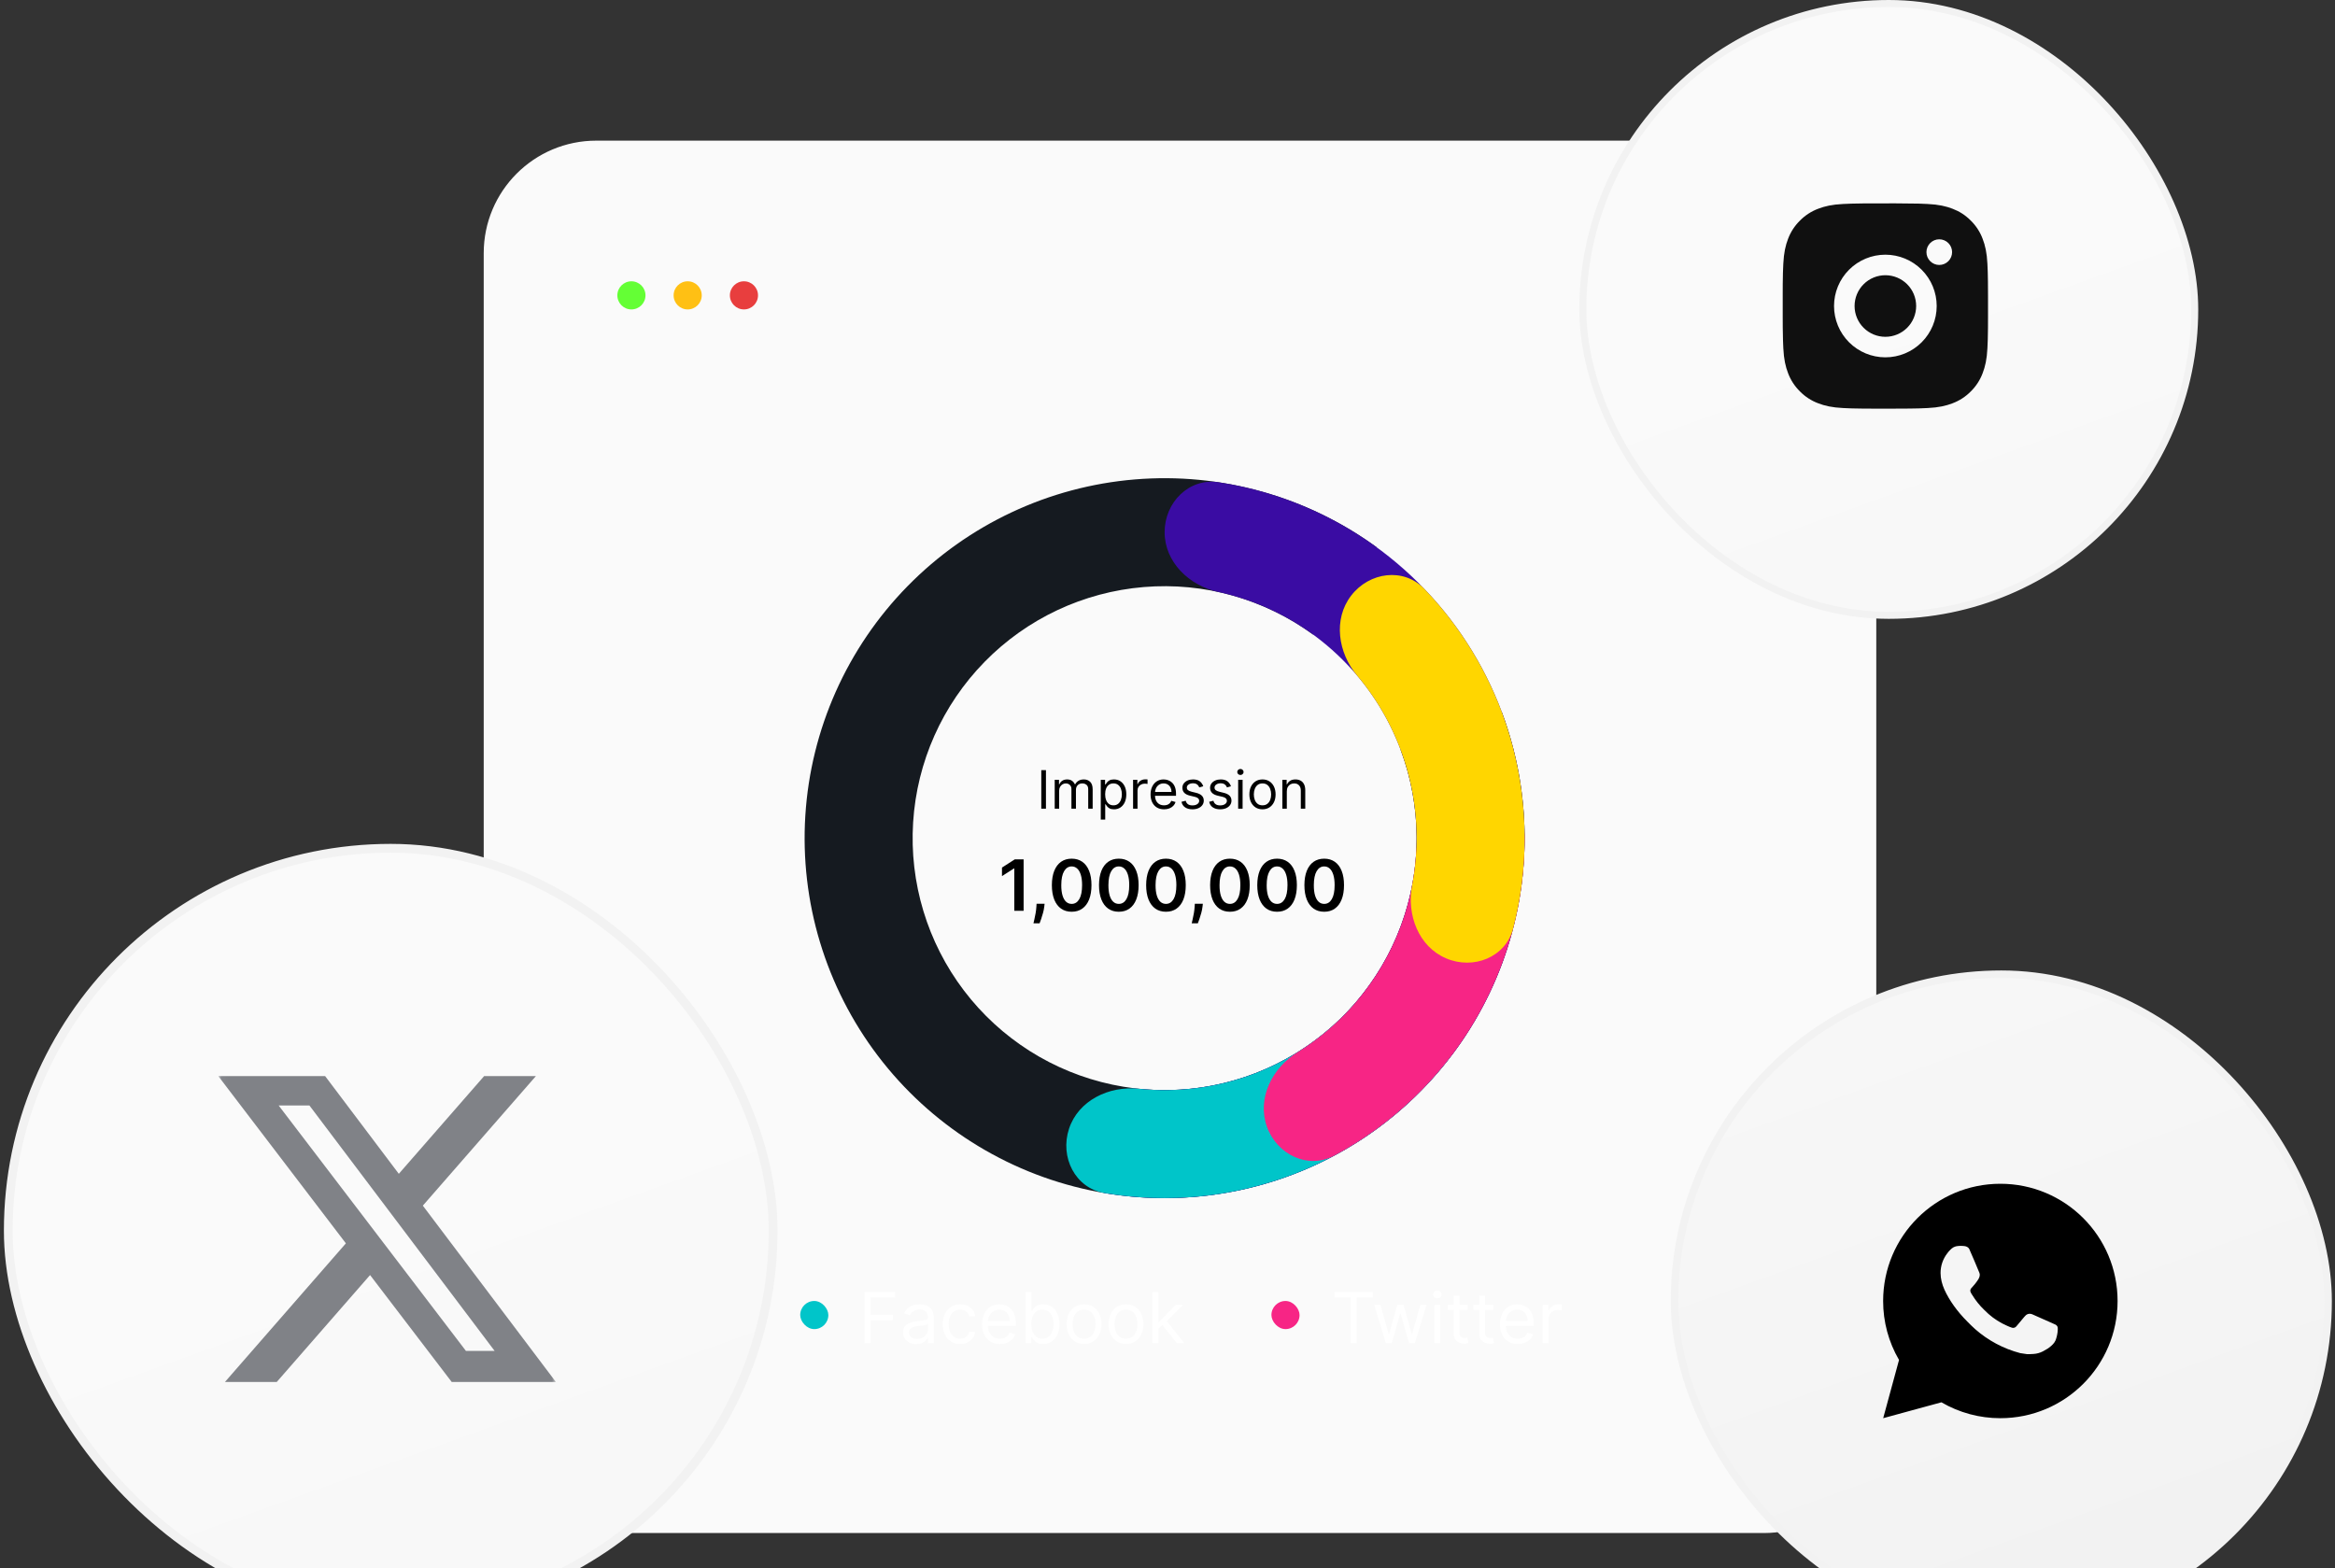 <svg width="332" height="223" viewBox="0 0 332 223" fill="none" xmlns="http://www.w3.org/2000/svg">
<rect x="0" y="0" width="332" height="223" fill="#333333" stroke="none"/>
<rect x="68.777" y="20" width="198" height="198" rx="16" fill="#FAFAFA"/>
<path d="M89.777 44C90.881 44 91.777 43.105 91.777 42C91.777 40.895 90.881 40 89.777 40C88.672 40 87.777 40.895 87.777 42C87.777 43.105 88.672 44 89.777 44Z" fill="#64FF35"/>
<path d="M97.777 44C98.881 44 99.777 43.105 99.777 42C99.777 40.895 98.881 40 97.777 40C96.672 40 95.777 40.895 95.777 42C95.777 43.105 96.672 44 97.777 44Z" fill="#FFC014"/>
<path d="M105.777 44C106.881 44 107.777 43.105 107.777 42C107.777 40.895 106.881 40 105.777 40C104.672 40 103.777 40.895 103.777 42C103.777 43.105 104.672 44 105.777 44Z" fill="#E83E3E"/>
<g clip-path="url(#clip0_8187_1940)">
<path d="M195.733 77.816C185.803 70.581 173.601 67.159 161.357 68.175C149.113 69.192 137.642 74.578 129.041 83.352C120.439 92.125 115.28 103.699 114.506 115.962C113.732 128.224 117.395 140.355 124.825 150.14C132.255 159.925 142.957 166.712 154.976 169.259C166.996 171.807 179.53 169.947 190.292 164.018C201.053 158.089 209.322 148.487 213.59 136.965C217.857 125.444 217.838 112.771 213.536 101.263L199.153 106.64C202.164 114.696 202.177 123.566 199.19 131.631C196.203 139.696 190.414 146.418 182.881 150.568C175.349 154.719 166.574 156.021 158.161 154.237C149.747 152.454 142.256 147.704 137.055 140.854C131.854 134.004 129.29 125.512 129.832 116.929C130.374 108.345 133.985 100.243 140.006 94.102C146.027 87.961 154.056 84.19 162.627 83.479C171.198 82.767 179.739 85.163 186.69 90.227L195.733 77.816Z" fill="#151A20"/>
<path d="M165.591 75.678C165.591 71.438 169.047 67.941 173.24 68.575C177.981 69.291 182.61 70.672 186.989 72.688C193.7 75.776 199.663 80.28 204.468 85.891C209.273 91.502 212.807 98.087 214.827 105.193C216.846 112.299 217.304 119.758 216.168 127.057C215.032 134.357 212.329 141.324 208.246 147.48C204.162 153.636 198.795 158.835 192.512 162.721C186.228 166.606 179.179 169.085 171.847 169.988C167.063 170.577 162.233 170.486 157.498 169.728C153.311 169.058 151.081 164.676 152.369 160.637C153.658 156.597 157.989 154.456 162.211 154.856C164.786 155.101 167.387 155.066 169.97 154.748C175.102 154.116 180.037 152.38 184.435 149.66C188.834 146.941 192.591 143.301 195.449 138.992C198.308 134.682 200.2 129.805 200.995 124.696C201.79 119.586 201.47 114.365 200.056 109.391C198.642 104.416 196.169 99.807 192.805 95.88C189.441 91.952 185.267 88.799 180.569 86.637C178.206 85.549 175.738 84.725 173.21 84.175C169.067 83.274 165.591 79.918 165.591 75.678Z" fill="#3A0CA3"/>
<path d="M203.448 140.629C207.137 142.719 208.476 147.45 205.858 150.786C200.201 157.995 192.679 163.593 184.044 166.93C175.409 170.268 166.078 171.184 157.043 169.653C152.862 168.945 150.671 164.544 151.996 160.516C153.321 156.488 157.671 154.387 161.889 154.825C167.49 155.406 173.188 154.663 178.508 152.607C183.828 150.551 188.544 147.269 192.299 143.071C195.125 139.91 199.758 138.539 203.448 140.629Z" fill="#00C5C9"/>
<path d="M208.599 112.608C212.79 111.967 216.769 114.856 216.777 119.096C216.793 128.334 214.307 137.457 209.515 145.466C204.724 153.475 197.86 159.979 189.712 164.332C185.972 166.33 181.546 164.19 180.129 160.193C178.712 156.197 180.867 151.873 184.471 149.638C189.301 146.643 193.382 142.522 196.338 137.582C199.294 132.642 200.996 127.097 201.351 121.425C201.616 117.193 204.407 113.249 208.599 112.608Z" fill="#F72585"/>
<path d="M192.113 84.697C194.698 81.335 199.57 80.671 202.507 83.729C208.531 90.001 212.889 97.739 215.111 106.234C217.333 114.729 217.322 123.609 215.14 132.028C214.076 136.132 209.503 137.938 205.603 136.273C201.703 134.608 199.983 130.093 200.781 125.928C201.779 120.717 201.614 115.315 200.255 110.12C198.896 104.924 196.396 100.133 192.973 96.078C190.239 92.837 189.528 88.058 192.113 84.697Z" fill="#FFD600"/>
<path d="M148.718 109.519V115H148.054V109.519H148.718ZM149.963 115V110.889H150.573V111.531H150.627C150.713 111.312 150.851 111.142 151.042 111.02C151.233 110.897 151.462 110.836 151.73 110.836C152.001 110.836 152.226 110.897 152.407 111.02C152.589 111.142 152.73 111.312 152.832 111.531H152.875C152.98 111.319 153.138 111.151 153.349 111.026C153.559 110.899 153.812 110.836 154.106 110.836C154.474 110.836 154.774 110.951 155.008 111.181C155.242 111.409 155.359 111.765 155.359 112.249V115H154.727V112.249C154.727 111.945 154.644 111.729 154.478 111.598C154.312 111.468 154.117 111.403 153.892 111.403C153.603 111.403 153.379 111.49 153.22 111.665C153.061 111.838 152.982 112.058 152.982 112.324V115H152.34V112.184C152.34 111.951 152.264 111.763 152.112 111.62C151.961 111.475 151.765 111.403 151.526 111.403C151.362 111.403 151.209 111.447 151.066 111.534C150.925 111.622 150.811 111.743 150.723 111.898C150.638 112.052 150.595 112.229 150.595 112.431V115H149.963ZM156.513 116.542V110.889H157.124V111.542H157.199C157.245 111.471 157.309 111.38 157.391 111.269C157.475 111.157 157.595 111.057 157.75 110.969C157.907 110.88 158.119 110.836 158.387 110.836C158.733 110.836 159.038 110.922 159.302 111.095C159.566 111.268 159.772 111.514 159.92 111.831C160.069 112.149 160.143 112.523 160.143 112.955C160.143 113.391 160.069 113.768 159.92 114.087C159.772 114.405 159.567 114.651 159.305 114.826C159.043 114.999 158.74 115.086 158.398 115.086C158.134 115.086 157.922 115.042 157.763 114.955C157.605 114.865 157.482 114.764 157.397 114.652C157.311 114.538 157.245 114.443 157.199 114.368H157.145V116.542H156.513ZM157.134 112.945C157.134 113.255 157.18 113.529 157.271 113.766C157.362 114.002 157.495 114.186 157.67 114.32C157.845 114.452 158.059 114.518 158.312 114.518C158.576 114.518 158.796 114.449 158.973 114.31C159.151 114.169 159.285 113.979 159.375 113.742C159.466 113.503 159.511 113.237 159.511 112.945C159.511 112.656 159.466 112.395 159.377 112.163C159.29 111.929 159.157 111.745 158.978 111.609C158.802 111.472 158.58 111.403 158.312 111.403C158.055 111.403 157.839 111.468 157.664 111.598C157.489 111.727 157.357 111.907 157.268 112.139C157.179 112.369 157.134 112.638 157.134 112.945ZM161.106 115V110.889H161.716V111.51H161.759C161.834 111.307 161.97 111.142 162.166 111.015C162.362 110.888 162.583 110.825 162.83 110.825C162.876 110.825 162.934 110.826 163.004 110.828C163.073 110.829 163.126 110.832 163.162 110.836V111.478C163.14 111.473 163.091 111.465 163.014 111.454C162.939 111.441 162.86 111.435 162.776 111.435C162.576 111.435 162.398 111.477 162.241 111.561C162.086 111.643 161.963 111.757 161.872 111.903C161.782 112.048 161.738 112.213 161.738 112.399V115H161.106ZM165.509 115.086C165.113 115.086 164.771 114.998 164.484 114.823C164.198 114.647 163.978 114.4 163.823 114.085C163.669 113.767 163.592 113.398 163.592 112.977C163.592 112.556 163.669 112.184 163.823 111.863C163.978 111.54 164.194 111.289 164.47 111.109C164.749 110.927 165.073 110.836 165.444 110.836C165.659 110.836 165.87 110.871 166.079 110.943C166.288 111.014 166.478 111.13 166.649 111.291C166.82 111.449 166.957 111.66 167.058 111.922C167.16 112.184 167.211 112.507 167.211 112.891V113.159H164.042V112.613H166.569C166.569 112.381 166.522 112.174 166.429 111.992C166.338 111.81 166.208 111.666 166.039 111.561C165.871 111.456 165.673 111.403 165.444 111.403C165.193 111.403 164.975 111.465 164.791 111.59C164.609 111.713 164.469 111.874 164.371 112.072C164.273 112.27 164.224 112.482 164.224 112.709V113.073C164.224 113.383 164.278 113.647 164.385 113.863C164.493 114.077 164.644 114.24 164.837 114.352C165.03 114.463 165.254 114.518 165.509 114.518C165.675 114.518 165.825 114.495 165.958 114.449C166.094 114.4 166.211 114.329 166.309 114.235C166.407 114.138 166.483 114.019 166.536 113.876L167.147 114.047C167.082 114.254 166.974 114.436 166.823 114.593C166.671 114.748 166.484 114.87 166.261 114.957C166.038 115.043 165.787 115.086 165.509 115.086ZM171.084 111.81L170.516 111.97C170.48 111.876 170.428 111.784 170.358 111.695C170.29 111.604 170.198 111.529 170.08 111.47C169.962 111.411 169.811 111.382 169.628 111.382C169.376 111.382 169.166 111.44 168.999 111.556C168.833 111.67 168.75 111.815 168.75 111.992C168.75 112.149 168.807 112.273 168.921 112.364C169.035 112.455 169.214 112.531 169.456 112.591L170.067 112.741C170.434 112.83 170.708 112.967 170.888 113.151C171.068 113.333 171.158 113.567 171.158 113.855C171.158 114.09 171.091 114.301 170.955 114.486C170.821 114.672 170.634 114.818 170.393 114.925C170.152 115.032 169.872 115.086 169.553 115.086C169.133 115.086 168.786 114.995 168.512 114.813C168.237 114.631 168.063 114.365 167.99 114.015L168.589 113.865C168.646 114.086 168.754 114.252 168.913 114.363C169.074 114.474 169.283 114.529 169.542 114.529C169.836 114.529 170.07 114.467 170.243 114.342C170.418 114.215 170.505 114.063 170.505 113.887C170.505 113.744 170.455 113.624 170.356 113.528C170.256 113.43 170.102 113.357 169.895 113.309L169.21 113.148C168.834 113.059 168.557 112.92 168.38 112.733C168.206 112.544 168.118 112.308 168.118 112.024C168.118 111.792 168.183 111.587 168.314 111.408C168.446 111.23 168.625 111.09 168.851 110.988C169.08 110.886 169.339 110.836 169.628 110.836C170.034 110.836 170.354 110.925 170.586 111.103C170.819 111.282 170.985 111.517 171.084 111.81ZM175.021 111.81L174.454 111.97C174.418 111.876 174.365 111.784 174.296 111.695C174.228 111.604 174.135 111.529 174.017 111.47C173.9 111.411 173.749 111.382 173.565 111.382C173.314 111.382 173.104 111.44 172.936 111.556C172.77 111.67 172.687 111.815 172.687 111.992C172.687 112.149 172.744 112.273 172.859 112.364C172.973 112.455 173.151 112.531 173.394 112.591L174.004 112.741C174.372 112.83 174.646 112.967 174.826 113.151C175.006 113.333 175.096 113.567 175.096 113.855C175.096 114.09 175.028 114.301 174.893 114.486C174.759 114.672 174.571 114.818 174.331 114.925C174.09 115.032 173.81 115.086 173.49 115.086C173.071 115.086 172.724 114.995 172.449 114.813C172.174 114.631 172 114.365 171.927 114.015L172.527 113.865C172.584 114.086 172.692 114.252 172.851 114.363C173.011 114.474 173.221 114.529 173.48 114.529C173.774 114.529 174.008 114.467 174.181 114.342C174.356 114.215 174.443 114.063 174.443 113.887C174.443 113.744 174.393 113.624 174.293 113.528C174.193 113.43 174.04 113.357 173.833 113.309L173.148 113.148C172.771 113.059 172.495 112.92 172.318 112.733C172.143 112.544 172.056 112.308 172.056 112.024C172.056 111.792 172.121 111.587 172.251 111.408C172.383 111.23 172.562 111.09 172.789 110.988C173.017 110.886 173.276 110.836 173.565 110.836C173.972 110.836 174.291 110.925 174.523 111.103C174.757 111.282 174.923 111.517 175.021 111.81ZM176.047 115V110.889H176.678V115H176.047ZM176.368 110.204C176.245 110.204 176.139 110.162 176.049 110.078C175.962 109.994 175.918 109.894 175.918 109.776C175.918 109.658 175.962 109.557 176.049 109.473C176.139 109.389 176.245 109.348 176.368 109.348C176.491 109.348 176.596 109.389 176.684 109.473C176.773 109.557 176.818 109.658 176.818 109.776C176.818 109.894 176.773 109.994 176.684 110.078C176.596 110.162 176.491 110.204 176.368 110.204ZM179.505 115.086C179.134 115.086 178.809 114.997 178.528 114.821C178.25 114.644 178.032 114.397 177.875 114.079C177.72 113.762 177.643 113.391 177.643 112.966C177.643 112.538 177.72 112.164 177.875 111.845C178.032 111.525 178.25 111.277 178.528 111.101C178.809 110.924 179.134 110.836 179.505 110.836C179.876 110.836 180.201 110.924 180.479 111.101C180.76 111.277 180.977 111.525 181.133 111.845C181.29 112.164 181.368 112.538 181.368 112.966C181.368 113.391 181.29 113.762 181.133 114.079C180.977 114.397 180.76 114.644 180.479 114.821C180.201 114.997 179.876 115.086 179.505 115.086ZM179.505 114.518C179.787 114.518 180.019 114.446 180.201 114.301C180.383 114.157 180.518 113.967 180.605 113.731C180.693 113.496 180.736 113.241 180.736 112.966C180.736 112.691 180.693 112.435 180.605 112.198C180.518 111.961 180.383 111.769 180.201 111.622C180.019 111.476 179.787 111.403 179.505 111.403C179.223 111.403 178.991 111.476 178.809 111.622C178.627 111.769 178.493 111.961 178.405 112.198C178.318 112.435 178.274 112.691 178.274 112.966C178.274 113.241 178.318 113.496 178.405 113.731C178.493 113.967 178.627 114.157 178.809 114.301C178.991 114.446 179.223 114.518 179.505 114.518ZM182.964 112.527V115H182.332V110.889H182.942V111.531H182.996C183.092 111.323 183.239 111.155 183.435 111.028C183.631 110.9 183.884 110.836 184.195 110.836C184.473 110.836 184.717 110.893 184.926 111.007C185.134 111.119 185.297 111.291 185.413 111.521C185.529 111.749 185.587 112.038 185.587 112.388V115H184.955V112.431C184.955 112.108 184.871 111.856 184.703 111.676C184.536 111.494 184.306 111.403 184.013 111.403C183.811 111.403 183.631 111.447 183.472 111.534C183.315 111.622 183.191 111.749 183.1 111.917C183.009 112.085 182.964 112.288 182.964 112.527Z" fill="black"/>
<path d="M145.542 122.204V129.512H144.218V123.492H144.175L142.466 124.584V123.371L144.282 122.204H145.542ZM148.526 128.513L148.479 128.906C148.446 129.205 148.387 129.51 148.301 129.819C148.218 130.131 148.13 130.417 148.037 130.679C147.944 130.941 147.869 131.147 147.812 131.296H146.941C146.975 131.151 147.02 130.954 147.077 130.704C147.136 130.454 147.194 130.174 147.248 129.862C147.303 129.55 147.34 129.234 147.359 128.913L147.384 128.513H148.526ZM152.375 129.651C151.788 129.651 151.283 129.503 150.862 129.205C150.443 128.906 150.121 128.474 149.895 127.91C149.672 127.344 149.56 126.662 149.56 125.865C149.562 125.068 149.675 124.39 149.899 123.831C150.125 123.27 150.447 122.842 150.866 122.547C151.287 122.252 151.79 122.104 152.375 122.104C152.96 122.104 153.464 122.252 153.885 122.547C154.306 122.842 154.628 123.27 154.852 123.831C155.078 124.393 155.191 125.071 155.191 125.865C155.191 126.665 155.078 127.347 154.852 127.914C154.628 128.477 154.306 128.908 153.885 129.205C153.466 129.503 152.963 129.651 152.375 129.651ZM152.375 128.534C152.832 128.534 153.192 128.31 153.456 127.86C153.723 127.408 153.856 126.743 153.856 125.865C153.856 125.285 153.795 124.797 153.674 124.402C153.553 124.007 153.382 123.71 153.16 123.51C152.939 123.308 152.677 123.207 152.375 123.207C151.921 123.207 151.562 123.433 151.298 123.885C151.033 124.334 150.9 124.995 150.898 125.865C150.895 126.448 150.954 126.938 151.073 127.335C151.194 127.733 151.365 128.032 151.587 128.235C151.808 128.435 152.071 128.534 152.375 128.534ZM159.078 129.651C158.49 129.651 157.986 129.503 157.565 129.205C157.146 128.906 156.824 128.474 156.598 127.91C156.374 127.344 156.262 126.662 156.262 125.865C156.265 125.068 156.378 124.39 156.601 123.831C156.827 123.27 157.15 122.842 157.568 122.547C157.989 122.252 158.492 122.104 159.078 122.104C159.663 122.104 160.166 122.252 160.587 122.547C161.008 122.842 161.331 123.27 161.554 123.831C161.78 124.393 161.893 125.071 161.893 125.865C161.893 126.665 161.78 127.347 161.554 127.914C161.331 128.477 161.008 128.908 160.587 129.205C160.168 129.503 159.665 129.651 159.078 129.651ZM159.078 128.534C159.534 128.534 159.895 128.31 160.159 127.86C160.425 127.408 160.559 126.743 160.559 125.865C160.559 125.285 160.498 124.797 160.377 124.402C160.255 124.007 160.084 123.71 159.863 123.51C159.641 123.308 159.38 123.207 159.078 123.207C158.623 123.207 158.264 123.433 158 123.885C157.736 124.334 157.603 124.995 157.6 125.865C157.598 126.448 157.656 126.938 157.775 127.335C157.897 127.733 158.068 128.032 158.289 128.235C158.51 128.435 158.773 128.534 159.078 128.534ZM165.78 129.651C165.193 129.651 164.688 129.503 164.267 129.205C163.848 128.906 163.526 128.474 163.3 127.91C163.076 127.344 162.965 126.662 162.965 125.865C162.967 125.068 163.08 124.39 163.304 123.831C163.53 123.27 163.852 122.842 164.271 122.547C164.692 122.252 165.195 122.104 165.78 122.104C166.365 122.104 166.868 122.252 167.29 122.547C167.711 122.842 168.033 123.27 168.257 123.831C168.483 124.393 168.596 125.071 168.596 125.865C168.596 126.665 168.483 127.347 168.257 127.914C168.033 128.477 167.711 128.908 167.29 129.205C166.871 129.503 166.368 129.651 165.78 129.651ZM165.78 128.534C166.237 128.534 166.597 128.31 166.861 127.86C167.128 127.408 167.261 126.743 167.261 125.865C167.261 125.285 167.2 124.797 167.079 124.402C166.958 124.007 166.786 123.71 166.565 123.51C166.344 123.308 166.082 123.207 165.78 123.207C165.326 123.207 164.967 123.433 164.702 123.885C164.438 124.334 164.305 124.995 164.303 125.865C164.3 126.448 164.359 126.938 164.478 127.335C164.599 127.733 164.77 128.032 164.991 128.235C165.213 128.435 165.476 128.534 165.78 128.534ZM171.028 128.513L170.981 128.906C170.948 129.205 170.888 129.51 170.803 129.819C170.719 130.131 170.631 130.417 170.539 130.679C170.446 130.941 170.371 131.147 170.314 131.296H169.443C169.476 131.151 169.522 130.954 169.579 130.704C169.638 130.454 169.695 130.174 169.75 129.862C169.805 129.55 169.842 129.234 169.861 128.913L169.886 128.513H171.028ZM174.877 129.651C174.289 129.651 173.785 129.503 173.364 129.205C172.945 128.906 172.623 128.474 172.397 127.91C172.173 127.344 172.061 126.662 172.061 125.865C172.064 125.068 172.177 124.39 172.401 123.831C172.627 123.27 172.949 122.842 173.368 122.547C173.789 122.252 174.292 122.104 174.877 122.104C175.462 122.104 175.965 122.252 176.386 122.547C176.808 122.842 177.13 123.27 177.354 123.831C177.58 124.393 177.693 125.071 177.693 125.865C177.693 126.665 177.58 127.347 177.354 127.914C177.13 128.477 176.808 128.908 176.386 129.205C175.968 129.503 175.465 129.651 174.877 129.651ZM174.877 128.534C175.334 128.534 175.694 128.31 175.958 127.86C176.225 127.408 176.358 126.743 176.358 125.865C176.358 125.285 176.297 124.797 176.176 124.402C176.055 124.007 175.883 123.71 175.662 123.51C175.441 123.308 175.179 123.207 174.877 123.207C174.423 123.207 174.063 123.433 173.799 123.885C173.535 124.334 173.402 124.995 173.4 125.865C173.397 126.448 173.456 126.938 173.575 127.335C173.696 127.733 173.867 128.032 174.088 128.235C174.31 128.435 174.573 128.534 174.877 128.534ZM181.579 129.651C180.992 129.651 180.488 129.503 180.066 129.205C179.648 128.906 179.325 128.474 179.099 127.91C178.876 127.344 178.764 126.662 178.764 125.865C178.766 125.068 178.879 124.39 179.103 123.831C179.329 123.27 179.651 122.842 180.07 122.547C180.491 122.252 180.994 122.104 181.579 122.104C182.165 122.104 182.668 122.252 183.089 122.547C183.51 122.842 183.832 123.27 184.056 123.831C184.282 124.393 184.395 125.071 184.395 125.865C184.395 126.665 184.282 127.347 184.056 127.914C183.832 128.477 183.51 128.908 183.089 129.205C182.67 129.503 182.167 129.651 181.579 129.651ZM181.579 128.534C182.036 128.534 182.397 128.31 182.661 127.86C182.927 127.408 183.06 126.743 183.06 125.865C183.06 125.285 183 124.797 182.878 124.402C182.757 124.007 182.586 123.71 182.365 123.51C182.143 123.308 181.882 123.207 181.579 123.207C181.125 123.207 180.766 123.433 180.502 123.885C180.238 124.334 180.105 124.995 180.102 125.865C180.1 126.448 180.158 126.938 180.277 127.335C180.398 127.733 180.57 128.032 180.791 128.235C181.012 128.435 181.275 128.534 181.579 128.534ZM188.282 129.651C187.694 129.651 187.19 129.503 186.769 129.205C186.35 128.906 186.028 128.474 185.802 127.91C185.578 127.344 185.466 126.662 185.466 125.865C185.469 125.068 185.582 124.39 185.805 123.831C186.031 123.27 186.354 122.842 186.772 122.547C187.194 122.252 187.697 122.104 188.282 122.104C188.867 122.104 189.37 122.252 189.791 122.547C190.212 122.842 190.535 123.27 190.758 123.831C190.984 124.393 191.097 125.071 191.097 125.865C191.097 126.665 190.984 127.347 190.758 127.914C190.535 128.477 190.212 128.908 189.791 129.205C189.373 129.503 188.87 129.651 188.282 129.651ZM188.282 128.534C188.739 128.534 189.099 128.31 189.363 127.86C189.63 127.408 189.763 126.743 189.763 125.865C189.763 125.285 189.702 124.797 189.581 124.402C189.46 124.007 189.288 123.71 189.067 123.51C188.846 123.308 188.584 123.207 188.282 123.207C187.828 123.207 187.468 123.433 187.204 123.885C186.94 124.334 186.807 124.995 186.805 125.865C186.802 126.448 186.86 126.938 186.979 127.335C187.101 127.733 187.272 128.032 187.493 128.235C187.715 128.435 187.977 128.534 188.282 128.534Z" fill="black"/>
</g>
<rect x="113.777" y="185" width="4" height="4" rx="2" fill="#00C5C9"/>
<path d="M122.91 191V183.727H127.271V184.509H123.791V186.966H126.944V187.747H123.791V191H122.91ZM130.271 191.128C129.925 191.128 129.612 191.063 129.33 190.933C129.048 190.8 128.824 190.609 128.659 190.361C128.493 190.11 128.41 189.807 128.41 189.452C128.41 189.139 128.472 188.886 128.595 188.692C128.718 188.495 128.882 188.341 129.088 188.23C129.294 188.119 129.522 188.036 129.77 187.982C130.021 187.925 130.273 187.88 130.527 187.847C130.858 187.804 131.127 187.772 131.333 187.751C131.541 187.727 131.692 187.688 131.787 187.634C131.884 187.579 131.933 187.484 131.933 187.349V187.321C131.933 186.971 131.837 186.698 131.645 186.504C131.456 186.31 131.168 186.213 130.782 186.213C130.382 186.213 130.068 186.301 129.841 186.476C129.614 186.651 129.454 186.838 129.362 187.037L128.566 186.753C128.708 186.421 128.898 186.163 129.134 185.979C129.374 185.792 129.634 185.661 129.916 185.588C130.2 185.512 130.479 185.474 130.754 185.474C130.929 185.474 131.13 185.496 131.357 185.538C131.587 185.579 131.808 185.663 132.022 185.79C132.237 185.918 132.416 186.111 132.558 186.369C132.7 186.627 132.771 186.973 132.771 187.406V191H131.933V190.261H131.89C131.833 190.38 131.739 190.506 131.606 190.641C131.473 190.776 131.297 190.891 131.077 190.986C130.857 191.08 130.588 191.128 130.271 191.128ZM130.399 190.375C130.73 190.375 131.009 190.31 131.237 190.18C131.466 190.049 131.639 189.881 131.755 189.675C131.874 189.469 131.933 189.253 131.933 189.026V188.259C131.897 188.301 131.819 188.34 131.698 188.376C131.58 188.409 131.443 188.438 131.286 188.464C131.133 188.488 130.982 188.509 130.835 188.528C130.691 188.545 130.574 188.559 130.484 188.571C130.266 188.599 130.063 188.646 129.873 188.71C129.686 188.771 129.535 188.865 129.419 188.99C129.305 189.113 129.248 189.281 129.248 189.494C129.248 189.786 129.356 190.006 129.571 190.155C129.789 190.302 130.065 190.375 130.399 190.375ZM136.516 191.114C136.005 191.114 135.565 190.993 135.195 190.751C134.826 190.51 134.542 190.177 134.343 189.754C134.144 189.33 134.045 188.846 134.045 188.301C134.045 187.747 134.147 187.258 134.35 186.835C134.556 186.408 134.843 186.076 135.21 185.837C135.579 185.595 136.01 185.474 136.502 185.474C136.886 185.474 137.231 185.545 137.539 185.688C137.847 185.83 138.099 186.028 138.296 186.284C138.492 186.54 138.614 186.838 138.661 187.179H137.823C137.759 186.93 137.617 186.71 137.397 186.518C137.179 186.324 136.886 186.227 136.516 186.227C136.19 186.227 135.903 186.312 135.657 186.483C135.413 186.651 135.223 186.889 135.085 187.197C134.95 187.502 134.883 187.861 134.883 188.273C134.883 188.694 134.949 189.061 135.082 189.374C135.217 189.686 135.406 189.929 135.65 190.102C135.896 190.274 136.185 190.361 136.516 190.361C136.734 190.361 136.932 190.323 137.109 190.247C137.287 190.171 137.437 190.062 137.56 189.92C137.684 189.778 137.771 189.608 137.823 189.409H138.661C138.614 189.731 138.497 190.021 138.31 190.279C138.125 190.535 137.88 190.738 137.575 190.89C137.272 191.039 136.919 191.114 136.516 191.114ZM142.173 191.114C141.648 191.114 141.194 190.998 140.813 190.766C140.434 190.531 140.142 190.205 139.936 189.786C139.733 189.364 139.631 188.874 139.631 188.315C139.631 187.757 139.733 187.264 139.936 186.838C140.142 186.41 140.429 186.076 140.796 185.837C141.165 185.595 141.596 185.474 142.088 185.474C142.372 185.474 142.653 185.522 142.93 185.616C143.207 185.711 143.459 185.865 143.686 186.078C143.913 186.289 144.095 186.568 144.229 186.916C144.364 187.264 144.432 187.693 144.432 188.202V188.557H140.227V187.832H143.58C143.58 187.525 143.518 187.25 143.395 187.009C143.274 186.767 143.101 186.576 142.876 186.437C142.654 186.297 142.391 186.227 142.088 186.227C141.754 186.227 141.466 186.31 141.222 186.476C140.98 186.639 140.794 186.852 140.664 187.115C140.534 187.378 140.469 187.66 140.469 187.96V188.443C140.469 188.855 140.54 189.204 140.682 189.491C140.826 189.775 141.026 189.991 141.282 190.141C141.538 190.287 141.835 190.361 142.173 190.361C142.394 190.361 142.592 190.33 142.77 190.268C142.95 190.205 143.105 190.11 143.235 189.984C143.365 189.857 143.466 189.698 143.537 189.509L144.347 189.736C144.261 190.01 144.118 190.252 143.917 190.46C143.716 190.666 143.467 190.827 143.171 190.943C142.875 191.057 142.543 191.114 142.173 191.114ZM145.82 191V183.727H146.658V186.412H146.729C146.791 186.317 146.876 186.196 146.985 186.05C147.096 185.901 147.255 185.768 147.461 185.652C147.669 185.534 147.951 185.474 148.306 185.474C148.765 185.474 149.17 185.589 149.521 185.819C149.871 186.049 150.144 186.374 150.341 186.795C150.537 187.217 150.636 187.714 150.636 188.287C150.636 188.865 150.537 189.365 150.341 189.789C150.144 190.21 149.872 190.537 149.524 190.769C149.176 190.999 148.775 191.114 148.32 191.114C147.97 191.114 147.689 191.056 147.479 190.94C147.268 190.821 147.106 190.687 146.992 190.538C146.879 190.387 146.791 190.261 146.729 190.162H146.63V191H145.82ZM146.644 188.273C146.644 188.685 146.705 189.048 146.825 189.363C146.946 189.675 147.122 189.92 147.354 190.098C147.586 190.273 147.871 190.361 148.207 190.361C148.557 190.361 148.849 190.268 149.084 190.084C149.321 189.897 149.498 189.646 149.617 189.331C149.737 189.014 149.798 188.661 149.798 188.273C149.798 187.889 149.738 187.544 149.62 187.236C149.504 186.926 149.328 186.681 149.091 186.501C148.857 186.318 148.562 186.227 148.207 186.227C147.866 186.227 147.579 186.314 147.347 186.487C147.115 186.657 146.94 186.896 146.822 187.204C146.703 187.509 146.644 187.866 146.644 188.273ZM154.134 191.114C153.641 191.114 153.209 190.996 152.837 190.762C152.468 190.528 152.179 190.2 151.971 189.778C151.765 189.357 151.662 188.865 151.662 188.301C151.662 187.733 151.765 187.237 151.971 186.813C152.179 186.389 152.468 186.06 152.837 185.826C153.209 185.592 153.641 185.474 154.134 185.474C154.626 185.474 155.057 185.592 155.426 185.826C155.798 186.06 156.087 186.389 156.293 186.813C156.501 187.237 156.605 187.733 156.605 188.301C156.605 188.865 156.501 189.357 156.293 189.778C156.087 190.2 155.798 190.528 155.426 190.762C155.057 190.996 154.626 191.114 154.134 191.114ZM154.134 190.361C154.508 190.361 154.815 190.265 155.057 190.073C155.298 189.881 155.477 189.629 155.593 189.317C155.709 189.004 155.767 188.666 155.767 188.301C155.767 187.937 155.709 187.597 155.593 187.282C155.477 186.967 155.298 186.713 155.057 186.518C154.815 186.324 154.508 186.227 154.134 186.227C153.76 186.227 153.452 186.324 153.21 186.518C152.969 186.713 152.79 186.967 152.674 187.282C152.558 187.597 152.5 187.937 152.5 188.301C152.5 188.666 152.558 189.004 152.674 189.317C152.79 189.629 152.969 189.881 153.21 190.073C153.452 190.265 153.76 190.361 154.134 190.361ZM160.1 191.114C159.608 191.114 159.176 190.996 158.804 190.762C158.435 190.528 158.146 190.2 157.938 189.778C157.732 189.357 157.629 188.865 157.629 188.301C157.629 187.733 157.732 187.237 157.938 186.813C158.146 186.389 158.435 186.06 158.804 185.826C159.176 185.592 159.608 185.474 160.1 185.474C160.593 185.474 161.024 185.592 161.393 185.826C161.765 186.06 162.054 186.389 162.259 186.813C162.468 187.237 162.572 187.733 162.572 188.301C162.572 188.865 162.468 189.357 162.259 189.778C162.054 190.2 161.765 190.528 161.393 190.762C161.024 190.996 160.593 191.114 160.1 191.114ZM160.1 190.361C160.474 190.361 160.782 190.265 161.024 190.073C161.265 189.881 161.444 189.629 161.56 189.317C161.676 189.004 161.734 188.666 161.734 188.301C161.734 187.937 161.676 187.597 161.56 187.282C161.444 186.967 161.265 186.713 161.024 186.518C160.782 186.324 160.474 186.227 160.1 186.227C159.726 186.227 159.419 186.324 159.177 186.518C158.936 186.713 158.757 186.967 158.641 187.282C158.525 187.597 158.467 187.937 158.467 188.301C158.467 188.666 158.525 189.004 158.641 189.317C158.757 189.629 158.936 189.881 159.177 190.073C159.419 190.265 159.726 190.361 160.1 190.361ZM164.633 189.011L164.618 187.974H164.789L167.175 185.545H168.212L165.669 188.116H165.598L164.633 189.011ZM163.851 191V183.727H164.689V191H163.851ZM167.317 191L165.187 188.301L165.783 187.719L168.383 191H167.317Z" fill="white"/>
<rect x="180.777" y="185" width="4" height="4" rx="2" fill="#F72585"/>
<path d="M189.741 184.509V183.727H195.196V184.509H192.909V191H192.028V184.509H189.741ZM197.052 191L195.39 185.545H196.271L197.45 189.722H197.506L198.671 185.545H199.566L200.717 189.707H200.774L201.952 185.545H202.833L201.171 191H200.347L199.154 186.81H199.069L197.876 191H197.052ZM203.941 191V185.545H204.779V191H203.941ZM204.367 184.636C204.204 184.636 204.063 184.581 203.945 184.469C203.829 184.358 203.771 184.224 203.771 184.068C203.771 183.912 203.829 183.778 203.945 183.667C204.063 183.556 204.204 183.5 204.367 183.5C204.531 183.5 204.67 183.556 204.786 183.667C204.905 183.778 204.964 183.912 204.964 184.068C204.964 184.224 204.905 184.358 204.786 184.469C204.67 184.581 204.531 184.636 204.367 184.636ZM208.686 185.545V186.256H205.86V185.545H208.686ZM206.683 184.239H207.522V189.438C207.522 189.674 207.556 189.852 207.625 189.97C207.696 190.086 207.786 190.164 207.894 190.205C208.006 190.242 208.123 190.261 208.246 190.261C208.338 190.261 208.414 190.257 208.473 190.247C208.532 190.235 208.58 190.226 208.615 190.219L208.786 190.972C208.729 190.993 208.65 191.014 208.548 191.036C208.446 191.059 208.317 191.071 208.161 191.071C207.924 191.071 207.692 191.02 207.465 190.918C207.24 190.817 207.053 190.661 206.904 190.453C206.757 190.245 206.683 189.982 206.683 189.665V184.239ZM212.319 185.545V186.256H209.492V185.545H212.319ZM210.316 184.239H211.154V189.438C211.154 189.674 211.189 189.852 211.257 189.97C211.328 190.086 211.418 190.164 211.527 190.205C211.639 190.242 211.756 190.261 211.879 190.261C211.971 190.261 212.047 190.257 212.106 190.247C212.165 190.235 212.213 190.226 212.248 190.219L212.419 190.972C212.362 190.993 212.282 191.014 212.181 191.036C212.079 191.059 211.95 191.071 211.794 191.071C211.557 191.071 211.325 191.02 211.098 190.918C210.873 190.817 210.686 190.661 210.536 190.453C210.39 190.245 210.316 189.982 210.316 189.665V184.239ZM215.808 191.114C215.283 191.114 214.829 190.998 214.448 190.766C214.069 190.531 213.777 190.205 213.571 189.786C213.367 189.364 213.266 188.874 213.266 188.315C213.266 187.757 213.367 187.264 213.571 186.838C213.777 186.41 214.063 186.076 214.43 185.837C214.8 185.595 215.23 185.474 215.723 185.474C216.007 185.474 216.288 185.522 216.565 185.616C216.842 185.711 217.094 185.865 217.321 186.078C217.548 186.289 217.729 186.568 217.864 186.916C217.999 187.264 218.067 187.693 218.067 188.202V188.557H213.862V187.832H217.214C217.214 187.525 217.153 187.25 217.03 187.009C216.909 186.767 216.736 186.576 216.511 186.437C216.289 186.297 216.026 186.227 215.723 186.227C215.389 186.227 215.1 186.31 214.856 186.476C214.615 186.639 214.429 186.852 214.299 187.115C214.169 187.378 214.104 187.66 214.104 187.96V188.443C214.104 188.855 214.175 189.204 214.317 189.491C214.461 189.775 214.661 189.991 214.917 190.141C215.172 190.287 215.47 190.361 215.808 190.361C216.028 190.361 216.227 190.33 216.405 190.268C216.585 190.205 216.74 190.11 216.87 189.984C217 189.857 217.101 189.698 217.172 189.509L217.981 189.736C217.896 190.01 217.753 190.252 217.552 190.46C217.351 190.666 217.102 190.827 216.806 190.943C216.51 191.057 216.177 191.114 215.808 191.114ZM219.342 191V185.545H220.151V186.369H220.208C220.307 186.099 220.487 185.88 220.748 185.712C221.008 185.544 221.302 185.46 221.628 185.46C221.69 185.46 221.767 185.461 221.859 185.464C221.952 185.466 222.021 185.47 222.069 185.474V186.327C222.04 186.32 221.975 186.309 221.873 186.295C221.774 186.278 221.669 186.27 221.557 186.27C221.292 186.27 221.056 186.326 220.847 186.437C220.641 186.546 220.478 186.697 220.357 186.891C220.239 187.083 220.18 187.302 220.18 187.548V191H219.342Z" fill="white"/>
<rect x="238.088" y="138.534" width="92.932" height="92.932" rx="46.466" fill="url(#paint0_linear_8187_1940)"/>
<rect x="238.088" y="138.534" width="92.932" height="92.932" rx="46.466" stroke="#F2F2F2" stroke-width="1.068"/>
<path d="M284.419 168.333C293.624 168.333 301.086 175.795 301.086 185C301.086 194.205 293.624 201.667 284.419 201.667C281.473 201.672 278.58 200.892 276.036 199.408L267.759 201.667L270.012 193.387C268.527 190.841 267.747 187.947 267.752 185C267.752 175.795 275.214 168.333 284.419 168.333ZM278.739 177.167L278.406 177.18C278.19 177.195 277.979 177.251 277.786 177.347C277.605 177.449 277.44 177.577 277.296 177.727C277.096 177.915 276.982 178.078 276.861 178.237C276.244 179.038 275.912 180.022 275.917 181.033C275.921 181.85 276.134 182.645 276.467 183.388C277.149 184.892 278.271 186.483 279.751 187.958C280.107 188.313 280.457 188.67 280.834 189.002C282.673 190.621 284.864 191.788 287.234 192.412L288.181 192.557C288.489 192.573 288.797 192.55 289.107 192.535C289.593 192.509 290.066 192.378 290.496 192.15C290.714 192.037 290.927 191.915 291.134 191.783C291.134 191.783 291.204 191.735 291.342 191.633C291.567 191.467 291.706 191.348 291.892 191.153C292.032 191.009 292.149 190.841 292.242 190.65C292.372 190.378 292.502 189.86 292.556 189.428C292.596 189.098 292.584 188.918 292.579 188.807C292.572 188.628 292.424 188.443 292.262 188.365L291.292 187.93C291.292 187.93 289.842 187.298 288.956 186.895C288.863 186.855 288.763 186.831 288.662 186.827C288.548 186.815 288.433 186.827 288.324 186.864C288.216 186.9 288.116 186.96 288.032 187.038C288.024 187.035 287.912 187.13 286.707 188.59C286.638 188.683 286.543 188.753 286.434 188.792C286.324 188.83 286.206 188.835 286.094 188.807C285.985 188.778 285.879 188.741 285.776 188.697C285.569 188.61 285.497 188.577 285.356 188.517C284.399 188.1 283.513 187.536 282.731 186.845C282.521 186.662 282.326 186.462 282.126 186.268C281.47 185.64 280.898 184.93 280.426 184.155L280.327 183.997C280.258 183.89 280.201 183.775 280.157 183.655C280.094 183.41 280.259 183.213 280.259 183.213C280.259 183.213 280.664 182.77 280.852 182.53C281.036 182.297 281.191 182.07 281.291 181.908C281.487 181.592 281.549 181.267 281.446 181.015C280.979 179.875 280.497 178.741 279.999 177.613C279.901 177.39 279.609 177.23 279.344 177.198C279.254 177.187 279.164 177.178 279.074 177.172C278.85 177.159 278.626 177.161 278.402 177.178L278.739 177.167Z" fill="black"/>
<rect x="1.179" y="120.625" width="108.75" height="108.75" rx="54.375" fill="url(#paint1_linear_8187_1940)"/>
<rect x="1.179" y="120.625" width="108.75" height="108.75" rx="54.375" stroke="#F2F2F2" stroke-width="1.25"/>
<g clip-path="url(#clip1_8187_1940)">
<mask id="mask0_8187_1940" style="mask-type:luminance" maskUnits="userSpaceOnUse" x="31" y="150" width="49" height="49">
<path d="M31.038 150.769H79.038V198.769H31.038V150.769Z" fill="white"/>
</mask>
<g mask="url(#mask0_8187_1940)">
<path d="M68.838 153.018H76.2L60.12 171.443L79.038 196.519H64.227L52.618 181.314L39.349 196.519H31.981L49.179 176.805L31.038 153.021H46.227L56.705 166.917L68.838 153.018ZM66.25 192.103H70.33L43.998 157.204H39.623L66.25 192.103Z" fill="#808287"/>
</g>
</g>
<rect x="225.054" y="0.5" width="87" height="87" rx="43.5" fill="url(#paint2_linear_8187_1940)"/>
<rect x="225.054" y="0.5" width="87" height="87" rx="43.5" stroke="#F2F2F2"/>
<path d="M269.569 28.919C271.211 28.924 272.045 28.932 272.764 28.953L273.047 28.963C273.374 28.975 273.697 28.989 274.087 29.007C275.64 29.08 276.699 29.325 277.629 29.686C278.592 30.056 279.404 30.558 280.215 31.368C280.958 32.098 281.532 32.98 281.898 33.955C282.259 34.885 282.504 35.944 282.577 37.498C282.594 37.887 282.609 38.209 282.621 38.538L282.629 38.821C282.651 39.539 282.66 40.372 282.663 42.014L282.665 43.103V45.015C282.668 46.08 282.657 47.145 282.631 48.209L282.622 48.492C282.611 48.82 282.596 49.143 282.578 49.531C282.505 51.086 282.257 52.144 281.898 53.075C281.532 54.049 280.958 54.932 280.215 55.661C279.486 56.404 278.603 56.978 277.629 57.344C276.699 57.705 275.64 57.95 274.087 58.023L273.047 58.067L272.764 58.076C272.045 58.096 271.211 58.106 269.569 58.109L268.48 58.111H266.57C265.505 58.114 264.44 58.103 263.375 58.077L263.092 58.068C262.745 58.055 262.399 58.04 262.052 58.023C260.499 57.95 259.44 57.705 258.509 57.344C257.535 56.978 256.653 56.404 255.924 55.661C255.181 54.932 254.606 54.05 254.239 53.075C253.879 52.145 253.634 51.086 253.561 49.531L253.517 48.492L253.51 48.209C253.483 47.145 253.471 46.08 253.473 45.015V42.014C253.469 40.95 253.48 39.885 253.505 38.821L253.515 38.538C253.527 38.209 253.542 37.887 253.559 37.498C253.632 35.944 253.877 34.886 254.238 33.955C254.605 32.98 255.181 32.097 255.925 31.368C256.654 30.626 257.535 30.052 258.509 29.686C259.44 29.325 260.498 29.08 262.052 29.007C262.441 28.989 262.765 28.975 263.092 28.963L263.375 28.954C264.439 28.928 265.504 28.917 266.568 28.921L269.569 28.919ZM268.069 36.217C266.133 36.217 264.277 36.986 262.908 38.355C261.54 39.723 260.771 41.579 260.771 43.515C260.771 45.45 261.54 47.307 262.908 48.675C264.277 50.044 266.133 50.813 268.069 50.813C270.004 50.813 271.861 50.044 273.229 48.675C274.598 47.307 275.367 45.45 275.367 43.515C275.367 41.579 274.598 39.723 273.229 38.355C271.861 36.986 270.004 36.217 268.069 36.217ZM268.069 39.136C268.644 39.136 269.213 39.249 269.745 39.469C270.276 39.689 270.759 40.012 271.165 40.418C271.572 40.825 271.895 41.307 272.115 41.839C272.335 42.37 272.448 42.939 272.448 43.514C272.448 44.089 272.335 44.659 272.115 45.19C271.895 45.721 271.573 46.204 271.166 46.611C270.76 47.017 270.277 47.34 269.746 47.56C269.215 47.78 268.645 47.894 268.07 47.894C266.909 47.894 265.795 47.432 264.974 46.611C264.153 45.79 263.692 44.676 263.692 43.515C263.692 42.354 264.153 41.24 264.974 40.419C265.795 39.597 266.909 39.136 268.07 39.136M275.733 34.028C275.249 34.028 274.785 34.22 274.443 34.562C274.101 34.904 273.909 35.368 273.909 35.852C273.909 36.336 274.101 36.8 274.443 37.142C274.785 37.484 275.249 37.677 275.733 37.677C276.217 37.677 276.681 37.484 277.023 37.142C277.365 36.8 277.557 36.336 277.557 35.852C277.557 35.368 277.365 34.904 277.023 34.562C276.681 34.22 276.217 34.028 275.733 34.028Z" fill="#101010"/>
<defs>
<linearGradient id="paint0_linear_8187_1940" x1="236.063" y1="88.784" x2="305.762" y2="282.003" gradientUnits="userSpaceOnUse">
<stop stop-color="#FAFAFA"/>
<stop offset="0.5" stop-color="#F5F5F5"/>
<stop offset="1" stop-color="#EEEEEE"/>
</linearGradient>
<linearGradient id="paint1_linear_8187_1940" x1="-1.191" y1="62.407" x2="80.371" y2="288.515" gradientUnits="userSpaceOnUse">
<stop stop-color="#FAFAFA"/>
<stop offset="0.5" stop-color="#FAFAFA"/>
<stop offset="1" stop-color="#F5F5F5"/>
</linearGradient>
<linearGradient id="paint2_linear_8187_1940" x1="223.158" y1="-46.075" x2="288.408" y2="134.812" gradientUnits="userSpaceOnUse">
<stop stop-color="#FAFAFA"/>
<stop offset="0.5" stop-color="#FAFAFA"/>
<stop offset="1" stop-color="#F5F5F5"/>
</linearGradient>
<clipPath id="clip0_8187_1940">
<rect width="103" height="109" fill="white" transform="matrix(0 -1 1 0 113.777 171)"/>
</clipPath>
<clipPath id="clip1_8187_1940">
<rect width="48" height="48" fill="white" transform="translate(31.038 150.769)"/>
</clipPath>
</defs>
</svg>
